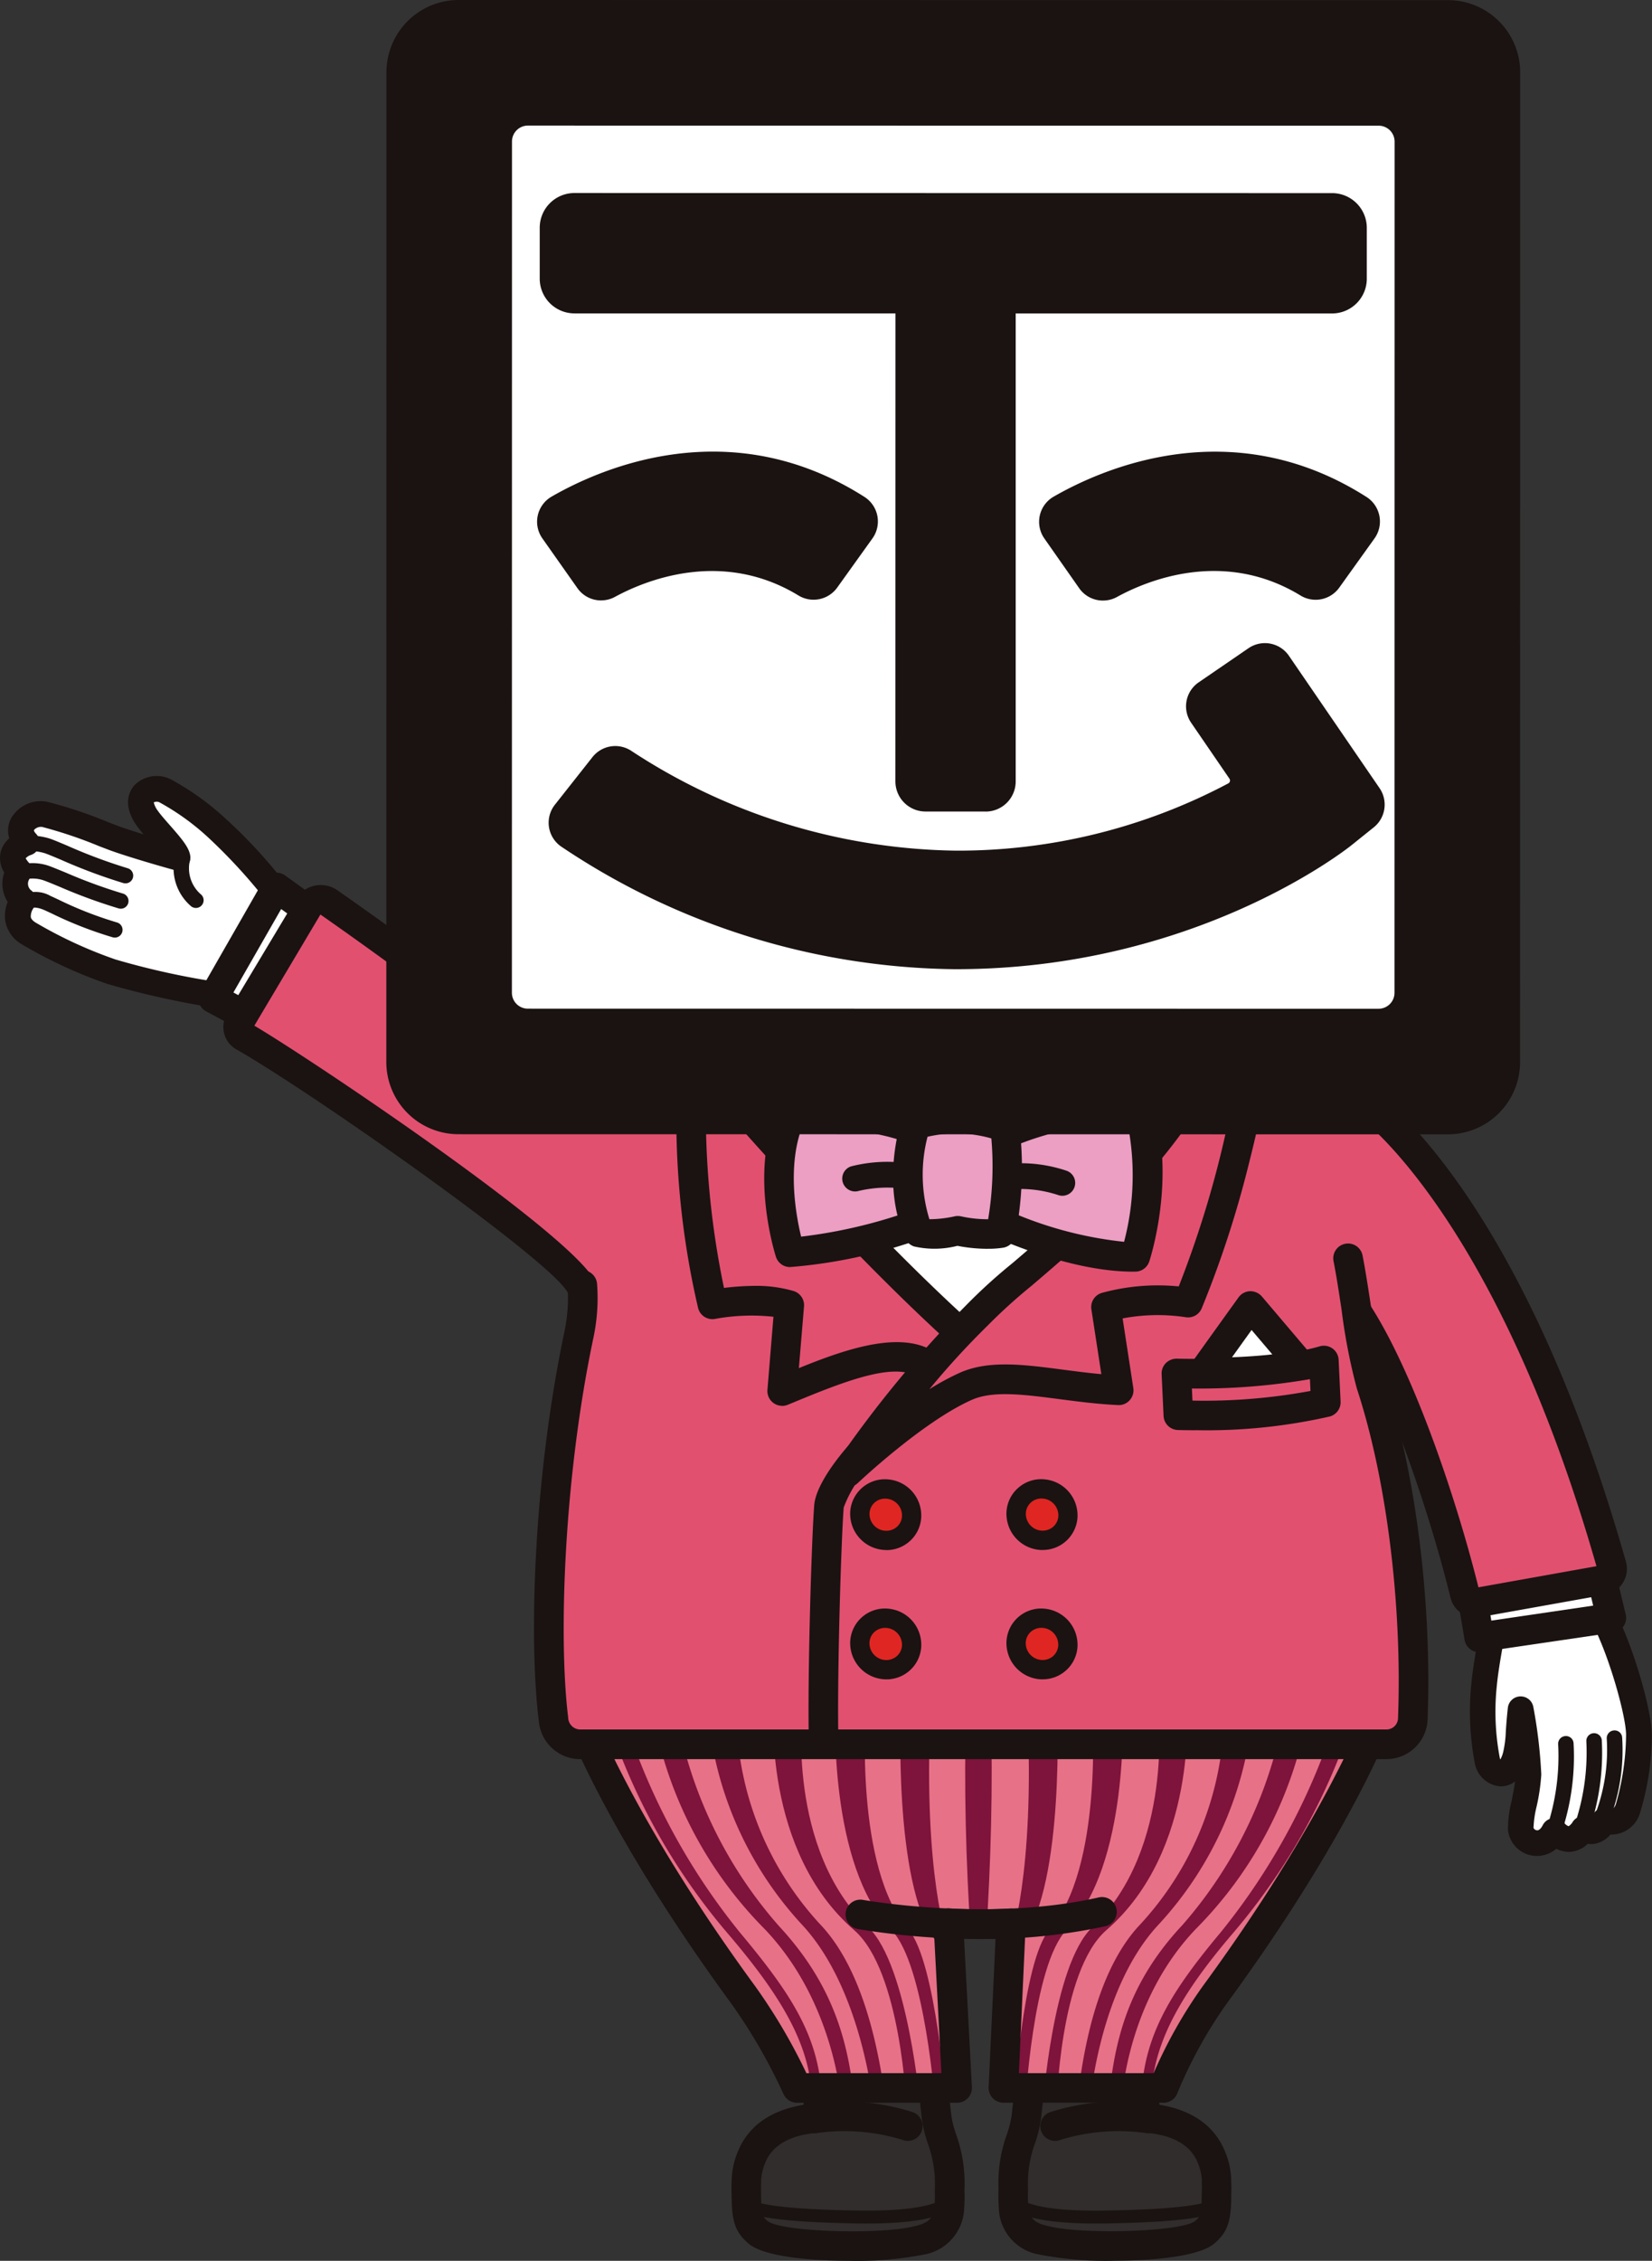 <svg id="グループ_26981" data-name="グループ 26981" xmlns="http://www.w3.org/2000/svg" xmlns:xlink="http://www.w3.org/1999/xlink" width="128.451" height="175.706" viewBox="0 0 128.451 175.706">
  <rect x="0" y="0" width="128.451" height="175.706" fill="#333333" stroke="none"/>
  <defs>
    <clipPath id="clip-path">
      <rect id="長方形_4360" data-name="長方形 4360" width="128.451" height="175.706" fill="none"/>
    </clipPath>
    <clipPath id="clip-path-2">
      <path id="パス_47513" data-name="パス 47513" d="M44.805,132.86s3.008,8.549,12.986,22.172a43.944,43.944,0,0,1,4.176,7.229H74.417l-1.258-12.813a56.469,56.469,0,0,0,5.919.009l-1.061,12.8H90.468a36.007,36.007,0,0,1,3.979-7.229c9.977-13.623,12.986-22.172,12.986-22.172Z" transform="translate(-44.805 -132.86)" fill="none"/>
    </clipPath>
  </defs>
  <g id="グループ_26975" data-name="グループ 26975">
    <g id="グループ_26974" data-name="グループ 26974" clip-path="url(#clip-path)">
      <path id="パス_47472" data-name="パス 47472" d="M17.787,77.474l4.269-7.318a38,38,0,0,0-5.076-5.7,20.226,20.226,0,0,0-4.115-2.985c-.917-.514-2.774.144-1.425,2.1.592.858,2.272,2.46,2.359,3.077-1.713-.47-4.023-1.167-5.039-1.553a41.678,41.678,0,0,0-5.317-1.814c-1.1-.2-2.564.946-1.365,2.216,0,0-1.967.642-.585,2.205a1.69,1.69,0,0,0,.309,2.27,1.713,1.713,0,0,0,.379,2.538,35.18,35.18,0,0,0,6.5,3.008,66.37,66.37,0,0,0,9.111,1.954" transform="translate(0 0.003)" fill="#fff"/>
      <path id="パス_47473" data-name="パス 47473" d="M17.787,78.474a1.024,1.024,0,0,1-.165-.014,67.991,67.991,0,0,1-9.25-1.986,36.469,36.469,0,0,1-6.745-3.128A2.616,2.616,0,0,1,.415,71.588,2.791,2.791,0,0,1,.6,70.1a2.636,2.636,0,0,1-.267-2.291,2.081,2.081,0,0,1-.268-1.639,2.1,2.1,0,0,1,.657-1.019A2.005,2.005,0,0,1,.88,63.564,2.664,2.664,0,0,1,3.623,62.3a34.218,34.218,0,0,1,4.8,1.6l.686.263c.459.174,1.212.42,2.054.68-.213-.252-.4-.488-.551-.7-1.165-1.689-.492-2.749-.149-3.126a2.429,2.429,0,0,1,2.885-.415,21.033,21.033,0,0,1,4.318,3.135A38.883,38.883,0,0,1,22.89,69.6a1,1,0,0,1,.03,1.056l-4.269,7.318a1,1,0,0,1-.864.5M1.993,66.707c.015,0,.069.131.248.334A1,1,0,0,1,2.3,68.29a.667.667,0,0,0,.17.941A1,1,0,0,1,2.6,70.58a1.107,1.107,0,0,0-.206.684c.009.051.038.212.344.415a34.3,34.3,0,0,0,6.246,2.888,60.415,60.415,0,0,0,8.291,1.805l3.593-6.159a42.815,42.815,0,0,0-4.576-5.033,19.042,19.042,0,0,0-3.911-2.836.5.5,0,0,0-.427.014,1.781,1.781,0,0,0,.314.646c.188.273.553.69.908,1.093.971,1.105,1.525,1.762,1.617,2.413a1,1,0,0,1-1.255,1.1c-1.689-.464-4.061-1.177-5.13-1.583l-.692-.264a34.269,34.269,0,0,0-4.449-1.5.732.732,0,0,0-.5.13.339.339,0,0,0-.131.141c0,.018.026.116.176.274a1,1,0,0,1-.417,1.638.946.946,0,0,0-.4.259h0" transform="translate(0 0.003)" fill="#1a1311"/>
      <path id="パス_47474" data-name="パス 47474" d="M15.232,70.562a.6.6,0,0,1-.362-.121,3.887,3.887,0,0,1-1.292-3.77.6.6,0,0,1,.715-.457.6.6,0,0,1,.458.712,2.679,2.679,0,0,0,.843,2.558.6.6,0,0,1-.362,1.078" transform="translate(0.001 0.003)" fill="#1a1311"/>
      <path id="パス_47475" data-name="パス 47475" d="M8.925,72.865a.665.665,0,0,1-.158-.021,30.584,30.584,0,0,1-4.762-1.86c-.226-.105-.413-.193-.555-.255-.777-.343-1.152-.134-1.168-.123a.616.616,0,0,1-.818-.185.589.589,0,0,1,.142-.806,2.36,2.36,0,0,1,2.327.016c.147.064.344.156.58.266a29.312,29.312,0,0,0,4.57,1.788.6.6,0,0,1-.158,1.18" transform="translate(0 0.003)" fill="#1a1311"/>
      <path id="パス_47476" data-name="パス 47476" d="M9.389,70.62a.667.667,0,0,1-.158-.021,41.68,41.68,0,0,1-4.589-1.681c-.59-.244-1.06-.44-1.324-.525a2.69,2.69,0,0,0-1.538-.009.6.6,0,0,1-.4-1.132,3.89,3.89,0,0,1,2.305,0c.282.091.784.3,1.414.557A40.444,40.444,0,0,0,9.547,69.44a.6.6,0,0,1-.158,1.18" transform="translate(0 0.003)" fill="#1a1311"/>
      <path id="パス_47477" data-name="パス 47477" d="M9.753,68.65a.667.667,0,0,1-.158-.021A42.7,42.7,0,0,1,4.76,66.824C4.2,66.587,3.751,66.4,3.5,66.313a3.785,3.785,0,0,0-1.438-.158.614.614,0,0,1-.663-.531.6.6,0,0,1,.532-.662,5.059,5.059,0,0,1,1.957.215c.261.089.736.288,1.335.541A41.376,41.376,0,0,0,9.911,67.47a.6.6,0,0,1-.158,1.18" transform="translate(0 0.003)" fill="#1a1311"/>
      <path id="パス_47478" data-name="パス 47478" d="M79.8,164.52l.408-3.64-.488-1.307.35,0-.35-.939,9.893.1-.833.926.833.009-.964,1.073.476,3.849c.656.079,3.863.238,5.032,2.965a4.857,4.857,0,0,1,.429,2.051,8.251,8.251,0,0,1,0,.935c0,1.914-.222,2.343-.916,2.938-1.454,1.256-9.813,1.326-12.509.621a2.675,2.675,0,0,1-2.355-2.571,12.224,12.224,0,0,1-.022-1.387c-.113-2.915.812-3.92,1.015-5.63" transform="translate(0.004 0.007)" fill="#302d2c"/>
      <path id="パス_47479" data-name="パス 47479" d="M86.57,175.7a27.289,27.289,0,0,1-5.7-.477,3.76,3.76,0,0,1-3.211-3.6,13.363,13.363,0,0,1-.024-1.519,11.016,11.016,0,0,1,.644-4.214,7.814,7.814,0,0,0,.377-1.5l.377-3.363-.39-1.05a1.144,1.144,0,0,1,.025-.866l-.026-.069a1.15,1.15,0,0,1,1.078-1.552h.012l9.892.1a1.151,1.151,0,0,1,1.039,1.618l0,0a1.151,1.151,0,0,1-.2,1.232l-.614.683.3,2.446c2.534.426,4.233,1.613,5.057,3.537a6.157,6.157,0,0,1,.527,2.522c.014.276.011.711,0,.952,0,2.08-.291,2.894-1.32,3.776-1.132.978-4.611,1.337-7.845,1.337m-5.451-15.657.163.438a1.138,1.138,0,0,1,.066.529l-.408,3.64v.007a9.907,9.907,0,0,1-.472,1.934,8.962,8.962,0,0,0-.535,3.515,12.149,12.149,0,0,0,.02,1.351c.073,1.009.574,1.318,1.476,1.535,2.725.712,10.441.457,11.49-.375.377-.323.517-.443.517-2.066a1.286,1.286,0,0,1,.011-.163c0-.065.006-.528,0-.646a1.338,1.338,0,0,1,.005-.29,4.289,4.289,0,0,0-.348-1.434c-.832-1.939-3.176-2.18-3.946-2.258l-.166-.018a1.151,1.151,0,0,1-1.005-1l-.477-3.85a1.154,1.154,0,0,1,.2-.805,1.1,1.1,0,0,1-.06-.214l-6.452-.068a1.06,1.06,0,0,1-.075.238M79.8,164.52h0Z" transform="translate(0.004 0.007)" fill="#1a1311"/>
      <path id="パス_47480" data-name="パス 47480" d="M82.037,166.378a1.15,1.15,0,0,1-.417-2.222,17.471,17.471,0,0,1,7.834-.659,1.15,1.15,0,0,1-.361,2.272,15.3,15.3,0,0,0-6.639.53,1.134,1.134,0,0,1-.417.079" transform="translate(0.004 0.007)" fill="#1a1311"/>
      <path id="パス_47481" data-name="パス 47481" d="M85.229,172.8c-6.168,0-6.868-1.3-6.934-1.716a.548.548,0,0,1,.357-.591.5.5,0,0,1,.625.332l.01.038c.213.193,1.447,1.028,6.707.93,6.538-.107,7.781-.626,7.966-.731a.5.5,0,0,1,.549-.126.5.5,0,0,1,.284.647c-.1.266-.418,1.072-8.784,1.21-.268,0-.529.007-.78.007" transform="translate(0.004 0.008)" fill="#1a1311"/>
      <path id="パス_47482" data-name="パス 47482" d="M72.822,164.52l-.408-3.64.488-1.307-.35,0,.35-.939-9.893.1.833.926-.833.009.964,1.073L63.5,164.6c-.656.079-3.863.238-5.032,2.965a4.841,4.841,0,0,0-.429,2.051,8.244,8.244,0,0,0,0,.935c0,1.914.222,2.343.916,2.938,1.454,1.256,9.813,1.326,12.509.621a2.673,2.673,0,0,0,2.354-2.571,12.006,12.006,0,0,0,.023-1.387c.113-2.915-.812-3.92-1.015-5.63" transform="translate(0.003 0.007)" fill="#302d2c"/>
      <path id="パス_47483" data-name="パス 47483" d="M66.062,175.7c-3.235,0-6.726-.358-7.864-1.341-1.025-.878-1.31-1.694-1.314-3.772-.015-.241-.018-.677,0-.952a6.178,6.178,0,0,1,.527-2.523c.824-1.923,2.524-3.111,5.057-3.537l.3-2.445-.614-.684a1.15,1.15,0,0,1-.2-1.232l0,0A1.15,1.15,0,0,1,63,157.591l9.893-.1a1.15,1.15,0,0,1,1.089,1.552l-.026.069a1.146,1.146,0,0,1,.025.867l-.39,1.049.376,3.364a7.863,7.863,0,0,0,.378,1.5,11.245,11.245,0,0,1,.644,4.308,12.057,12.057,0,0,1-.024,1.423,3.773,3.773,0,0,1-3.234,3.61,27.215,27.215,0,0,1-5.665.471m-1.151-15.613a1.151,1.151,0,0,1,.2.8l-.475,3.849a1.151,1.151,0,0,1-1.006,1l-.166.019c-.77.078-3.114.318-3.946,2.258a4.2,4.2,0,0,0-.346,1.442,1.963,1.963,0,0,1,0,.287c-.01.112-.006.575,0,.7,0,.026,0,.08,0,.106,0,1.623.14,1.743.515,2.064,1.048.833,8.764,1.089,11.47.382.924-.222,1.426-.531,1.5-1.541a10.892,10.892,0,0,0,.02-1.257,9.147,9.147,0,0,0-.536-3.609,9.8,9.8,0,0,1-.471-1.933v-.008l-.408-3.639a1.133,1.133,0,0,1,.066-.529l.163-.438a1.062,1.062,0,0,1-.075-.238l-6.452.067a1.191,1.191,0,0,1-.061.215" transform="translate(0.003 0.007)" fill="#1a1311"/>
      <path id="パス_47484" data-name="パス 47484" d="M70.581,166.378a1.134,1.134,0,0,1-.417-.079,15.3,15.3,0,0,0-6.639-.53,1.15,1.15,0,0,1-.361-2.272,17.5,17.5,0,0,1,7.834.659,1.15,1.15,0,0,1-.417,2.222" transform="translate(0.003 0.007)" fill="#1a1311"/>
      <path id="パス_47485" data-name="パス 47485" d="M67.389,172.8c-.251,0-.511,0-.78-.007-8.366-.138-8.681-.944-8.784-1.21a.5.5,0,0,1,.284-.647.5.5,0,0,1,.549.126c.185.1,1.429.624,7.966.731,5.257.089,6.494-.737,6.707-.93l.01-.038a.5.5,0,0,1,.625-.332.549.549,0,0,1,.357.591c-.066.413-.768,1.716-6.934,1.716" transform="translate(0.003 0.008)" fill="#1a1311"/>
      <path id="パス_47486" data-name="パス 47486" d="M124.464,125.29l-7.9-1s-.956,4.369-1.163,6.632a20.547,20.547,0,0,0,.252,5.921c.209.994,1.647,1.778,2.211-.446a30.214,30.214,0,0,0,.384-3.559,39.544,39.544,0,0,1,.6,5.037c-.055,1.533-.682,3.327-.6,4.266.089,1.024,1.736,1.787,2.609.158a1.292,1.292,0,0,0,2.276-.166s.907.713,1.627-.645a1.373,1.373,0,0,0,1.807-.876,20.68,20.68,0,0,0,.876-5.639c.076-1.645-1.482-7.13-2.978-9.679" transform="translate(0.005 0.006)" fill="#fff"/>
      <path id="パス_47487" data-name="パス 47487" d="M119.513,144.239a2.129,2.129,0,0,1-.444-.045,2.255,2.255,0,0,1-1.818-1.968,8.526,8.526,0,0,1,.272-2.232c.1-.517.212-1.048.275-1.553a1.77,1.77,0,0,1-1.143.386,2.192,2.192,0,0,1-1.983-1.782,21.26,21.26,0,0,1-.27-6.217c.211-2.3,1.142-6.573,1.182-6.755a1,1,0,0,1,1.1-.778l7.9,1a1,1,0,0,1,.736.486c1.574,2.681,3.2,8.387,3.115,10.232a21.175,21.175,0,0,1-.948,5.968,2.332,2.332,0,0,1-2.22,1.593h-.053a2.077,2.077,0,0,1-1.137.7,1.852,1.852,0,0,1-.636.025,2.15,2.15,0,0,1-1.418.622,2.353,2.353,0,0,1-1.019-.238,2.327,2.327,0,0,1-1.5.553m-1.268-12.4a1,1,0,0,1,.984.826,38.182,38.182,0,0,1,.618,5.245,15.673,15.673,0,0,1-.364,2.484,8.168,8.168,0,0,0-.24,1.662.308.308,0,0,0,.229.182c.231.059.41-.238.5-.412a1,1,0,0,1,1.679-.131.731.731,0,0,0,.32.233,1,1,0,0,0,.327-.35,1,1,0,0,1,1.382-.278,1.149,1.149,0,0,0,.194-.28,1,1,0,0,1,1.256-.46c.3.1.419-.1.508-.324a20.051,20.051,0,0,0,.8-5.309c.061-1.306-1.261-6.134-2.608-8.705l-6.486-.823c-.287,1.383-.812,4.048-.955,5.615a19.19,19.19,0,0,0,.235,5.623.317.317,0,0,0,.041.1,2.314,2.314,0,0,0,.223-.589,8.311,8.311,0,0,0,.2-1.58c.033-.481.072-1.062.159-1.842a1,1,0,0,1,.963-.888h.031" transform="translate(0.005 0.006)" fill="#1a1311"/>
      <path id="パス_47488" data-name="パス 47488" d="M120.818,142.906a.621.621,0,0,1-.21-.038.6.6,0,0,1-.352-.773,17.641,17.641,0,0,0,.894-6.533.6.6,0,0,1,.553-.643.591.591,0,0,1,.644.551,18.588,18.588,0,0,1-.967,7.045.6.6,0,0,1-.562.391" transform="translate(0.005 0.006)" fill="#1a1311"/>
      <path id="パス_47489" data-name="パス 47489" d="M122.953,142.742a.616.616,0,0,1-.209-.038.6.6,0,0,1-.353-.772,17.494,17.494,0,0,0,.95-6.586.6.6,0,1,1,1.2-.1,18.443,18.443,0,0,1-1.021,7.1.6.6,0,0,1-.562.392" transform="translate(0.006 0.006)" fill="#1a1311"/>
      <path id="パス_47490" data-name="パス 47490" d="M124.486,142.085a.608.608,0,0,1-.264-.062.6.6,0,0,1-.275-.8,14.1,14.1,0,0,0,.98-6.1.6.6,0,0,1,.555-.642.587.587,0,0,1,.643.554,15.1,15.1,0,0,1-1.1,6.713.6.6,0,0,1-.539.337" transform="translate(0.006 0.006)" fill="#1a1311"/>
      <path id="パス_47491" data-name="パス 47491" d="M20.031,79.441,16.568,77.58,21.5,68.966l3.419,2.467Z" transform="translate(0.001 0.003)" fill="#fff"/>
      <path id="パス_47492" data-name="パス 47492" d="M20.029,80.593a1.151,1.151,0,0,1-.544-.138l-3.463-1.861a1.151,1.151,0,0,1-.453-1.584L20.5,68.4a1.149,1.149,0,0,1,1.67-.362l3.42,2.467a1.15,1.15,0,0,1,.309,1.532l-4.892,8.009a1.147,1.147,0,0,1-.982.551m-1.877-3.465,1.464.786,3.769-6.171-1.52-1.1Z" transform="translate(0.001 0.003)" fill="#1a1311"/>
      <path id="パス_47493" data-name="パス 47493" d="M18.632,79.386a.838.838,0,0,0,.3,1.163c4.708,2.68,25.3,16.75,26.317,19.574l5.9,15.543,9.737-11.132L59.066,87.694l-12.952-2.2S36.056,77.448,25.571,70.13a1.109,1.109,0,0,0-1.585.34Z" transform="translate(0.001 0.003)" fill="#e25070"/>
      <path id="パス_47494" data-name="パス 47494" d="M51.153,116.816a1.074,1.074,0,0,1-.2-.019,1.15,1.15,0,0,1-.872-.723l-5.9-15.543c-.987-2.329-19.866-15.6-25.811-18.982a1.964,1.964,0,0,1-.937-1.222,1.985,1.985,0,0,1,.22-1.534L23,69.877a2.262,2.262,0,0,1,3.23-.691C35.747,75.829,45.022,83.157,46.6,84.41l12.66,2.149a1.151,1.151,0,0,1,.951,1.01l1.824,16.842a1.149,1.149,0,0,1-.278.88l-9.738,11.132a1.149,1.149,0,0,1-.865.394M19.776,79.711C24.259,82.353,45.11,96.341,46.33,99.734l5.218,13.733,8.144-9.31L58.017,88.681,45.922,86.627a1.16,1.16,0,0,1-.527-.235c-.1-.081-10.15-8.107-20.482-15.319Zm-.157.265v0" transform="translate(0.001 0.003)" fill="#1a1311"/>
      <path id="パス_47495" data-name="パス 47495" d="M124.291,121.594l.993,4.146-10.277,1.511-.735-4.361,3.757-1.037Z" transform="translate(0.005 0.006)" fill="#fff"/>
      <path id="パス_47496" data-name="パス 47496" d="M115.006,128.4a1.15,1.15,0,0,1-1.133-.96l-.734-4.363a1.147,1.147,0,0,1,.828-1.3l3.757-1.037a1.177,1.177,0,0,1,.257-.041l6.262-.258a1.148,1.148,0,0,1,1.166.881l.993,4.146a1.15,1.15,0,0,1-.951,1.405l-10.277,1.512a1.074,1.074,0,0,1-.168.013m.573-4.68.375,2.228,7.919-1.166-.48-2-5.185.213Z" transform="translate(0.005 0.006)" fill="#1a1311"/>
      <path id="パス_47497" data-name="パス 47497" d="M113.9,123.894c-1.708-7.015-5.709-19.037-9.612-23.59l-13.211.111.879-14.656,14.293.029s11,7.508,19.069,35.895a.891.891,0,0,1-.719,1.122l-9.729,1.74a.861.861,0,0,1-.969-.651" transform="translate(0.004 0.004)" fill="#e25070"/>
      <path id="パス_47498" data-name="パス 47498" d="M114.744,125.7a2,2,0,0,1-1.964-1.535c-1.556-6.389-5.334-17.975-9.036-22.708l-12.661.108a1.123,1.123,0,0,1-.843-.359,1.148,1.148,0,0,1-.314-.86l.879-14.657a1.15,1.15,0,0,1,1.148-1.082h0l14.293.029a1.155,1.155,0,0,1,.647.2c.463.316,11.439,8.071,19.527,36.531a2.044,2.044,0,0,1-1.652,2.574l-9.7,1.735a2.12,2.12,0,0,1-.325.024M104.285,99.154a1.148,1.148,0,0,1,.873.4c4.046,4.72,8.04,16.714,9.793,23.806l9.177-1.642C117,96.818,107.541,88.3,105.856,86.938l-12.82-.026L92.3,99.256l11.98-.1Zm20.109,22.52h0Z" transform="translate(0.004 0.004)" fill="#1a1311"/>
      <path id="パス_47499" data-name="パス 47499" d="M44.805,132.86s3.008,8.548,12.986,22.172a43.9,43.9,0,0,1,4.176,7.229H74.417l-1.258-12.814a55.654,55.654,0,0,0,5.918.009l-1.06,12.8H90.468a35.978,35.978,0,0,1,3.979-7.229c9.977-13.624,12.986-22.172,12.986-22.172Z" transform="translate(0.002 0.006)" fill="#e77187"/>
    </g>
  </g>
  <g id="グループ_26977" data-name="グループ 26977" transform="translate(44.807 132.866)">
    <g id="グループ_26976" data-name="グループ 26976" clip-path="url(#clip-path-2)">
      <path id="パス_47500" data-name="パス 47500" d="M72.351,133.16l-2.3-.449s-.646,13.559,2.68,18.1l.959.128s-1.919-5.181-1.343-17.779" transform="translate(-44.804 -132.86)" fill="#7e133b"/>
      <path id="パス_47501" data-name="パス 47501" d="M70.645,149.979c-4.221-4.8-3.326-16.949-3.326-16.949l-2.366-.191s-.576,12.152,4.349,17.14c2.656,2.69,3.427,13.815,3.427,13.815h.882s-.843-11.4-2.966-13.815" transform="translate(-44.804 -132.86)" fill="#7e133b"/>
      <path id="パス_47502" data-name="パス 47502" d="M75.11,133.031c-.162,5.679-.023,11.572.383,17.653h1.166c.393-6.045.546-11.945.383-17.653Z" transform="translate(-44.804 -132.86)" fill="#7e133b"/>
      <path id="パス_47503" data-name="パス 47503" d="M79.884,133.16l2.3-.449s.646,13.559-2.68,18.1l-.959.128s1.919-5.181,1.343-17.779" transform="translate(-44.803 -132.86)" fill="#7e133b"/>
      <path id="パス_47504" data-name="パス 47504" d="M81.59,149.979c4.221-4.8,3.326-16.949,3.326-16.949l2.366-.191s.576,12.152-4.349,17.14c-2.656,2.69-3.23,13.815-3.23,13.815h-.882s.646-11.4,2.769-13.815" transform="translate(-44.803 -132.86)" fill="#7e133b"/>
      <path id="パス_47505" data-name="パス 47505" d="M84.916,149.788c6.427-6.126,5.118-16.968,5.118-16.968l2.238-.128s.908,11.1-6.249,17.308c-3.665,3.178-3.876,13.795-3.876,13.795l-1.087.064s.762-11.12,3.856-14.071" transform="translate(-44.803 -132.86)" fill="#7e133b"/>
      <path id="パス_47506" data-name="パス 47506" d="M88.686,149.523a24.528,24.528,0,0,0,6.491-16.641l2.238-.128a27.878,27.878,0,0,1-7.374,16.857c-4.648,5.019-5.314,14.006-5.314,14.006l-1.087.064c.256,0,.538-9.458,5.046-14.158" transform="translate(-44.803 -132.86)" fill="#7e133b"/>
      <path id="パス_47507" data-name="パス 47507" d="M91.887,149.66a34.054,34.054,0,0,0,7.93-16.373l1.855-.128A31.6,31.6,0,0,1,93,149.887c-5.627,5.859-5.83,13.908-5.83,13.908l-1.024-.064c.448-4.669,1.288-9.285,5.737-14.071" transform="translate(-44.803 -132.86)" fill="#7e133b"/>
      <path id="パス_47508" data-name="パス 47508" d="M94.813,150.293a50.849,50.849,0,0,0,9.217-17.262l1.318.033a48.891,48.891,0,0,1-9.42,17.1c-4.523,5.268-6.435,9.084-6.435,13.306l-.767-.191c.128-4.925,2.17-8.287,6.087-12.991" transform="translate(-44.803 -132.86)" fill="#7e133b"/>
      <path id="パス_47509" data-name="パス 47509" d="M67.515,149.788C61.088,143.661,62.4,132.82,62.4,132.82l-2.238-.128s-.908,11.1,6.249,17.308c3.665,3.178,4.073,13.795,4.073,13.795l1.087.064s-.959-11.12-4.053-14.071" transform="translate(-44.804 -132.86)" fill="#7e133b"/>
      <path id="パス_47510" data-name="パス 47510" d="M63.745,149.523a24.528,24.528,0,0,1-6.491-16.641l-2.238-.128a27.878,27.878,0,0,0,7.374,16.857c4.648,5.019,5.511,14.006,5.511,14.006l1.087.064c-.256,0-.735-9.458-5.243-14.158" transform="translate(-44.805 -132.86)" fill="#7e133b"/>
      <path id="パス_47511" data-name="パス 47511" d="M60.544,149.66a34.054,34.054,0,0,1-7.93-16.373l-1.855-.128a31.6,31.6,0,0,0,8.668,16.728c5.627,5.859,6.027,13.908,6.027,13.908l1.023-.064c-.447-4.669-1.484-9.285-5.933-14.071" transform="translate(-44.805 -132.86)" fill="#7e133b"/>
      <path id="パス_47512" data-name="パス 47512" d="M57.618,150.293A50.849,50.849,0,0,1,48.4,133.031l-1.318.033a48.89,48.89,0,0,0,9.42,17.1c4.523,5.268,6.631,9.084,6.631,13.306l.768-.191c-.128-4.925-2.367-8.287-6.284-12.991" transform="translate(-44.805 -132.86)" fill="#7e133b"/>
    </g>
  </g>
  <g id="グループ_26979" data-name="グループ 26979">
    <g id="グループ_26978" data-name="グループ 26978" clip-path="url(#clip-path)">
      <path id="パス_47514" data-name="パス 47514" d="M90.468,163.412H78.018a1.152,1.152,0,0,1-1.149-1.2l.537-11.547c-.924.031-1.645.024-2.447-.006l.608,11.546a1.152,1.152,0,0,1-1.149,1.211H61.967a1.153,1.153,0,0,1-1.053-.687,42.938,42.938,0,0,0-4.05-7.013c-9.963-13.6-13.019-22.115-13.144-22.47a1.151,1.151,0,0,1,1.085-1.532h62.628a1.151,1.151,0,0,1,1.085,1.532c-.125.355-3.179,8.865-13.143,22.47a35.155,35.155,0,0,0-3.836,6.966,1.149,1.149,0,0,1-1.071.734m-11.246-2.3H89.7a36.727,36.727,0,0,1,3.818-6.759c7.359-10.049,10.9-17.331,12.2-20.342H46.515c1.312,3.017,4.86,10.315,12.2,20.342a44.281,44.281,0,0,1,3.982,6.759h10.5l-.61-11.6a1.15,1.15,0,0,1,.335-.874,1.187,1.187,0,0,1,.874-.335,36.471,36.471,0,0,0,4.746.01,1.174,1.174,0,0,1,.872.332,1.147,1.147,0,0,1,.338.87Z" transform="translate(0.002 0.006)" fill="#1a1311"/>
      <path id="パス_47515" data-name="パス 47515" d="M76.231,150.687a57.9,57.9,0,0,1-9.521-.771,1.15,1.15,0,1,1,.414-2.262c.1.016,9.777,1.743,18.319-.2a1.15,1.15,0,0,1,.512,2.242,44.386,44.386,0,0,1-9.723.993" transform="translate(0.003 0.007)" fill="#1a1311"/>
      <path id="パス_47516" data-name="パス 47516" d="M45.279,99.867a13.766,13.766,0,0,1-.255,3.83c-2.431,11.48-2.728,23.914-1.987,29.917a2.076,2.076,0,0,0,2.009,1.947h62.8a2.042,2.042,0,0,0,2.009-2.032c.306-8.175-.753-18.373-3.262-25.968-.7-2.129-1.192-6.8-1.779-9.769" transform="translate(0.002 0.004)" fill="#e25070"/>
      <path id="パス_47517" data-name="パス 47517" d="M107.843,136.713h-62.8a3.23,3.23,0,0,1-3.15-2.957c-.808-6.54-.379-19.048,2-30.3a12.646,12.646,0,0,0,.232-3.537,1.15,1.15,0,0,1,2.3-.109,14.816,14.816,0,0,1-.279,4.123c-2.305,10.883-2.736,23.342-1.97,29.538a.951.951,0,0,0,.867.937h62.8a.9.9,0,0,0,.859-.926c.33-8.785-.9-18.582-3.2-25.563a45.4,45.4,0,0,1-1.192-6.146c-.21-1.378-.409-2.679-.623-3.76a1.15,1.15,0,0,1,2.256-.448c.223,1.132.435,2.52.64,3.862a45.05,45.05,0,0,0,1.1,5.771c2.387,7.224,3.658,17.329,3.319,26.371a3.2,3.2,0,0,1-3.158,3.14" transform="translate(0.002 0.004)" fill="#1a1311"/>
      <path id="パス_47518" data-name="パス 47518" d="M53.093,84.111s21.1,22.109,21.365,22.022S96.645,84.44,96.645,84.44L74.622,84.6Z" transform="translate(0.002 0.004)" fill="#fff"/>
      <path id="パス_47519" data-name="パス 47519" d="M74.523,107.289c-.9,0-2.928-2.129-22.262-22.384a1.15,1.15,0,0,1-.22-1.259,1.132,1.132,0,0,1,1.078-.684l21.53.493,21.987-.165a1.233,1.233,0,0,1,1.071.71,1.153,1.153,0,0,1-.255,1.26c-22.117,21.8-22.29,21.853-22.635,21.966a.916.916,0,0,1-.294.063M55.842,85.324c7,7.323,16.037,16.719,18.611,19.251,2.652-2.532,12.037-11.748,19.365-18.964l-19.187.144Z" transform="translate(0.002 0.004)" fill="#1a1311"/>
      <path id="パス_47520" data-name="パス 47520" d="M73.307,107.613c-1.808-4.108-7.724-1.479-12.491.493l.55-6.669a13.849,13.849,0,0,0-5.973-.069A64.377,64.377,0,0,1,53.761,85.1h3.111s11.941,13.857,21.195,21.42Z" transform="translate(0.002 0.004)" fill="#e25070"/>
      <path id="パス_47521" data-name="パス 47521" d="M60.816,109.255a1.15,1.15,0,0,1-1.146-1.245l.468-5.677a15.746,15.746,0,0,0-4.582.173,1.145,1.145,0,0,1-1.285-.885,65,65,0,0,1-1.658-16.592,1.15,1.15,0,0,1,1.148-1.082h3.111a1.151,1.151,0,0,1,.871.4c.119.138,11.983,13.868,21.052,21.28a1.151,1.151,0,0,1-.47,2.012l-4.76,1.1a1.149,1.149,0,0,1-1.31-.658c-1.2-2.72-5.283-1.282-10.5.885l-.5.206a1.144,1.144,0,0,1-.44.088M58.7,99.931a10.313,10.313,0,0,1,3,.4,1.152,1.152,0,0,1,.814,1.2l-.4,4.793c4.279-1.739,9.461-3.49,11.779-.027l1.671-.385c-8.006-6.949-17.32-17.491-19.219-19.665H54.88a66.351,66.351,0,0,0,1.412,13.843,21.026,21.026,0,0,1,2.405-.159" transform="translate(0.002 0.004)" fill="#1a1311"/>
      <path id="パス_47522" data-name="パス 47522" d="M86.988,108.041l-.994-6.46a15.5,15.5,0,0,1,6.39-.355,74.657,74.657,0,0,0,4.588-15.8c-1.679-.689-3.162-.685-3.287-.986l-.493-.493c-5.4,9.3-14.576,15.314-17.279,18.323a88.639,88.639,0,0,0-10,12.142s5.127-4.875,9.177-6.675c2.888-1.284,7.171.08,11.9.305" transform="translate(0.003 0.004)" fill="#e25070"/>
      <path id="パス_47523" data-name="パス 47523" d="M65.914,115.562a1.151,1.151,0,0,1-.956-1.79,89.43,89.43,0,0,1,10.158-12.332,42.51,42.51,0,0,1,3.6-3.271c3.856-3.29,9.684-8.264,13.481-14.8a1.147,1.147,0,0,1,.846-.563,1.164,1.164,0,0,1,.962.327l.41.41c.122.032.28.059.464.1a13.751,13.751,0,0,1,2.527.719,1.171,1.171,0,0,1,.333.207c.5.452.693.62-.7,6.124a80.63,80.63,0,0,1-3.6,10.977,1.146,1.146,0,0,1-1.229.7,14.586,14.586,0,0,0-4.924.091l.832,5.412a1.15,1.15,0,0,1-.282.945,1.124,1.124,0,0,1-.909.378c-1.59-.075-3.094-.271-4.549-.461-2.778-.362-5.176-.676-6.825.058-3.819,1.7-8.8,6.41-8.852,6.458a1.152,1.152,0,0,1-.792.317M93.5,85.661c-3.97,6.307-9.535,11.056-13.289,14.259a42.448,42.448,0,0,0-3.442,3.12,62.721,62.721,0,0,0-4.51,4.926,19.469,19.469,0,0,1,2.366-1.28c2.24-1,4.935-.646,8.057-.238.962.126,1.946.254,2.95.346l-.775-5.038a1.151,1.151,0,0,1,.827-1.282,16.492,16.492,0,0,1,5.966-.5A80.585,80.585,0,0,0,95.691,86.2c-.465-.135-.9-.224-1.273-.3a6.344,6.344,0,0,1-.919-.234M94.748,84v0" transform="translate(0.003 0.004)" fill="#1a1311"/>
      <path id="パス_47524" data-name="パス 47524" d="M102.934,105.737c-4.183,1.221-11.468,1.006-11.468,1.006l.152,3.242s7.284.216,11.468-1.006Z" transform="translate(0.004 0.005)" fill="#e25070"/>
      <path id="パス_47525" data-name="パス 47525" d="M92.967,111.151c-.794,0-1.307-.015-1.384-.017a1.149,1.149,0,0,1-1.114-1.1l-.151-3.242a1.14,1.14,0,0,1,.328-.859,1.193,1.193,0,0,1,.854-.344c.07,0,7.153.2,11.111-.96a1.148,1.148,0,0,1,1.47,1.05l.153,3.243a1.149,1.149,0,0,1-.827,1.157,43.179,43.179,0,0,1-10.44,1.068m-.251-2.3a45.194,45.194,0,0,0,9.177-.75l-.043-.915a50.825,50.825,0,0,1-9.178.726Z" transform="translate(0.004 0.005)" fill="#1a1311"/>
      <path id="パス_47526" data-name="パス 47526" d="M93.512,106.68a45,45,0,0,0,7.626-.589l-3.905-4.6s-2.341,3.252-3.721,5.185" transform="translate(0.004 0.005)" fill="#fff"/>
      <path id="パス_47527" data-name="パス 47527" d="M93.513,107.83a1.15,1.15,0,0,1-.935-1.819c1.38-1.934,3.722-5.188,3.722-5.188a1.154,1.154,0,0,1,.888-.478,1.192,1.192,0,0,1,.922.406l3.905,4.6a1.149,1.149,0,0,1-.66,1.874,46.077,46.077,0,0,1-7.838.609Zm3.8-4.47c-.432.6-.979,1.362-1.523,2.121,1.009-.04,2.087-.109,3.134-.225Z" transform="translate(0.004 0.005)" fill="#1a1311"/>
      <path id="パス_47528" data-name="パス 47528" d="M88.55,86.174s-4.592-.689-11.7,2.509l-.087,5.93s6.324,3.133,11.507,3.062c0,0,1.988-6.034.284-11.5" transform="translate(0.004 0.004)" fill="#ec9ec3"/>
      <path id="パス_47529" data-name="パス 47529" d="M88.093,98.827c-5.357,0-11.579-3.049-11.845-3.181a1.152,1.152,0,0,1-.639-1.047l.087-5.931a1.151,1.151,0,0,1,.678-1.033c7.335-3.3,12.147-2.626,12.347-2.6a1.154,1.154,0,0,1,.927.8c1.793,5.752-.205,11.944-.29,12.2a1.147,1.147,0,0,1-1.077.79h-.188M77.92,93.884A29.99,29.99,0,0,0,87.4,96.508a20.382,20.382,0,0,0,.262-9.238,24.006,24.006,0,0,0-9.675,2.172Z" transform="translate(0.003 0.004)" fill="#1a1311"/>
      <path id="パス_47530" data-name="パス 47530" d="M72.54,94.7a38.676,38.676,0,0,1-11.111,2.624s-1.988-6.177.106-10.717c0,0,6.685-.6,11.188,1.934S72.54,94.7,72.54,94.7" transform="translate(0.003 0.004)" fill="#ec9ec3"/>
      <path id="パス_47531" data-name="パス 47531" d="M61.429,98.471a1.15,1.15,0,0,1-1.1-.8c-.087-.27-2.1-6.66.157-11.551a1.148,1.148,0,0,1,.941-.664c.287-.027,7.094-.606,11.855,2.077a4.315,4.315,0,0,1,2.531,3.4c.179,2.467-2.293,4.451-2.575,4.67a1.135,1.135,0,0,1-.266.153,39.366,39.366,0,0,1-11.5,2.71h-.047m.894-10.76c-1.1,3.045-.429,6.756-.031,8.4a39.03,39.03,0,0,0,9.657-2.419c.533-.454,1.648-1.617,1.574-2.594-.041-.547-.5-1.072-1.366-1.559-3.338-1.881-8.081-1.9-9.834-1.829M72.54,94.7h0Z" transform="translate(0.003 0.004)" fill="#1a1311"/>
      <path id="パス_47532" data-name="パス 47532" d="M71.206,87.332s-1.539,4.479.231,8.446a7.261,7.261,0,0,0,3.031-.132,10.08,10.08,0,0,0,3.344.185,26.32,26.32,0,0,0,.31-8.173c-1.944-.941-4.255-.83-6.916-.326" transform="translate(0.003 0.004)" fill="#ec9ec3"/>
      <path id="パス_47533" data-name="パス 47533" d="M76.813,97.05a12.264,12.264,0,0,1-2.372-.23,7.178,7.178,0,0,1-3.379.046,1.148,1.148,0,0,1-.674-.618c-1.933-4.332-.338-9.088-.27-9.289a1.151,1.151,0,0,1,.874-.756c2.4-.455,5.19-.761,7.632.42a1.148,1.148,0,0,1,.632.835,27.253,27.253,0,0,1-.316,8.6,1.15,1.15,0,0,1-.931.905,7.3,7.3,0,0,1-1.2.085M74.468,94.5a1.192,1.192,0,0,1,.273.033,9.789,9.789,0,0,0,2.089.221h0a24.9,24.9,0,0,0,.249-6.283,9.95,9.95,0,0,0-4.962-.128,11.765,11.765,0,0,0,.145,6.409,9.26,9.26,0,0,0,2-.233,1.167,1.167,0,0,1,.2-.019" transform="translate(0.003 0.004)" fill="#1a1311"/>
      <path id="パス_47534" data-name="パス 47534" d="M82.6,92.929a.973.973,0,0,1-.313-.051,9.341,9.341,0,0,0-3.715-.445,1,1,0,0,1-.272-1.982,11.136,11.136,0,0,1,4.613.529,1,1,0,0,1-.313,1.949" transform="translate(0.004 0.004)" fill="#1a1311"/>
      <path id="パス_47535" data-name="パス 47535" d="M66.479,92.594a1,1,0,0,1-.3-1.952,11.456,11.456,0,0,1,4.45-.234,1,1,0,1,1-.24,1.987,9.719,9.719,0,0,0-3.617.156,1.008,1.008,0,0,1-.289.043" transform="translate(0.003 0.004)" fill="#1a1311"/>
      <path id="パス_47536" data-name="パス 47536" d="M68.711,119.7a2.063,2.063,0,0,1-1.855-2.191,1.956,1.956,0,0,1,2.164-1.789,2.062,2.062,0,0,1,1.855,2.191,1.955,1.955,0,0,1-2.164,1.789" transform="translate(0.003 0.005)" fill="#e02623"/>
      <path id="パス_47537" data-name="パス 47537" d="M68.919,120.461a2.743,2.743,0,0,1-.284-.015,2.818,2.818,0,0,1-2.527-2.994,2.705,2.705,0,0,1,2.987-2.477,2.817,2.817,0,0,1,2.528,3,2.675,2.675,0,0,1-.955,1.857,2.712,2.712,0,0,1-1.749.634m-.1-4a1.226,1.226,0,0,0-.788.283,1.189,1.189,0,0,0-.423.825,1.309,1.309,0,0,0,1.181,1.386h0a1.263,1.263,0,0,0,.919-.277,1.181,1.181,0,0,0,.422-.823,1.31,1.31,0,0,0-1.181-1.387c-.044,0-.088-.007-.131-.007" transform="translate(0.003 0.005)" fill="#1a1311"/>
      <path id="パス_47538" data-name="パス 47538" d="M80.861,119.7a2.063,2.063,0,0,1-1.855-2.191,1.956,1.956,0,0,1,2.165-1.789,2.062,2.062,0,0,1,1.854,2.191,1.955,1.955,0,0,1-2.164,1.789" transform="translate(0.004 0.005)" fill="#e02623"/>
      <path id="パス_47539" data-name="パス 47539" d="M81.07,120.461a2.751,2.751,0,0,1-.284-.015,2.817,2.817,0,0,1-2.527-3,2.671,2.671,0,0,1,.955-1.857,2.7,2.7,0,0,1,2.032-.619,2.818,2.818,0,0,1,2.528,2.994,2.7,2.7,0,0,1-2.7,2.492m-.1-4a1.222,1.222,0,0,0-.789.284,1.18,1.18,0,0,0-.422.823,1.309,1.309,0,0,0,1.181,1.387h0a1.269,1.269,0,0,0,.918-.276,1.191,1.191,0,0,0,.423-.825,1.31,1.31,0,0,0-1.181-1.386c-.044,0-.088-.007-.131-.007" transform="translate(0.004 0.005)" fill="#1a1311"/>
      <path id="パス_47540" data-name="パス 47540" d="M68.711,129.75a2.063,2.063,0,0,1-1.855-2.191,1.956,1.956,0,0,1,2.164-1.789,2.062,2.062,0,0,1,1.855,2.191,1.955,1.955,0,0,1-2.164,1.789" transform="translate(0.003 0.006)" fill="#e02623"/>
      <path id="パス_47541" data-name="パス 47541" d="M68.918,130.512a2.656,2.656,0,0,1-.281-.015h0a2.821,2.821,0,0,1-2.528-3,2.705,2.705,0,0,1,2.987-2.477,2.818,2.818,0,0,1,2.528,3,2.68,2.68,0,0,1-.954,1.857,2.711,2.711,0,0,1-1.751.635m-.132-1.507a1.258,1.258,0,0,0,.919-.278,1.184,1.184,0,0,0,.422-.824,1.309,1.309,0,0,0-1.182-1.386,1.237,1.237,0,0,0-.918.277,1.187,1.187,0,0,0-.423.824,1.312,1.312,0,0,0,1.182,1.387" transform="translate(0.003 0.006)" fill="#1a1311"/>
      <path id="パス_47542" data-name="パス 47542" d="M80.861,129.75a2.063,2.063,0,0,1-1.855-2.191,1.956,1.956,0,0,1,2.165-1.789,2.062,2.062,0,0,1,1.854,2.191,1.955,1.955,0,0,1-2.164,1.789" transform="translate(0.004 0.006)" fill="#e02623"/>
      <path id="パス_47543" data-name="パス 47543" d="M81.068,130.512a2.671,2.671,0,0,1-.281-.015h0a2.819,2.819,0,0,1-2.528-3,2.7,2.7,0,0,1,2.987-2.476,2.821,2.821,0,0,1,2.528,2.994,2.683,2.683,0,0,1-.956,1.859,2.712,2.712,0,0,1-1.749.634m-.132-1.507a1.245,1.245,0,0,0,.918-.277,1.191,1.191,0,0,0,.423-.826,1.31,1.31,0,0,0-1.182-1.385,1.242,1.242,0,0,0-.92.278,1.186,1.186,0,0,0-.421.822,1.312,1.312,0,0,0,1.182,1.388" transform="translate(0.004 0.006)" fill="#1a1311"/>
      <path id="パス_47544" data-name="パス 47544" d="M64.035,136.411a1.149,1.149,0,0,1-1.149-1.127c-.108-5.256.223-15.766.42-18.306.124-1.611,1.989-3.869,2.558-4.522a1.15,1.15,0,0,1,1.735,1.51,9.436,9.436,0,0,0-2,3.189c-.193,2.505-.519,12.885-.414,18.082a1.149,1.149,0,0,1-1.126,1.173h-.023" transform="translate(0.003 0.005)" fill="#1a1311"/>
      <path id="パス_47545" data-name="パス 47545" d="M112.578,86.909,35.645,86.9a4.359,4.359,0,0,1-4.358-4.359L31.3,5.607A4.357,4.357,0,0,1,35.656,1.25l76.933.01a4.359,4.359,0,0,1,4.358,4.359l-.011,76.933a4.358,4.358,0,0,1-4.358,4.357" transform="translate(0.001 0)" fill="#1a1311"/>
      <path id="パス_47546" data-name="パス 47546" d="M112.578,88.159h0L35.644,88.15a5.616,5.616,0,0,1-5.607-5.609l.011-76.934A5.614,5.614,0,0,1,35.656,0l76.933.011A5.613,5.613,0,0,1,118.2,5.619l-.01,76.933a5.615,5.615,0,0,1-5.608,5.607M35.656,2.5a3.111,3.111,0,0,0-3.108,3.107l-.011,76.934a3.114,3.114,0,0,0,3.108,3.109l76.933.009a3.113,3.113,0,0,0,3.108-3.108l.01-76.932a3.11,3.11,0,0,0-3.107-3.108Z" transform="translate(0.001)" fill="#1a1311"/>
      <path id="パス_47547" data-name="パス 47547" d="M107.188,78.4l-66.152-.009A1.238,1.238,0,0,1,39.8,77.151L39.807,11A1.239,1.239,0,0,1,41.045,9.76l66.152.009a1.239,1.239,0,0,1,1.238,1.239l-.008,66.152a1.239,1.239,0,0,1-1.239,1.238" transform="translate(0.002 0)" fill="#fff"/>
      <path id="パス_47548" data-name="パス 47548" d="M103.575,16.006,44.664,16a1.7,1.7,0,0,0-1.7,1.7v3.953a1.7,1.7,0,0,0,1.7,1.7l25.962,0,0,37.374a1.34,1.34,0,0,0,1.34,1.34h4.673a1.34,1.34,0,0,0,1.34-1.34l0-37.374,25.6,0a1.7,1.7,0,0,0,1.7-1.7V17.706a1.7,1.7,0,0,0-1.7-1.7" transform="translate(0.002 0.001)" fill="#1a1311"/>
      <path id="パス_47549" data-name="パス 47549" d="M76.634,63.069H71.96a2.342,2.342,0,0,1-2.34-2.339l.006-36.375-24.962,0a2.7,2.7,0,0,1-2.7-2.7V17.7a2.7,2.7,0,0,1,2.7-2.7h0l58.909.008a2.7,2.7,0,0,1,2.7,2.7v3.952a2.7,2.7,0,0,1-2.7,2.7l-24.6,0,0,36.375a2.342,2.342,0,0,1-2.341,2.339M44.664,17a.7.7,0,0,0-.7.7v3.953a.7.7,0,0,0,.7.7l25.962,0a1,1,0,0,1,1,1L71.62,60.729a.34.34,0,0,0,.34.339h4.673a.341.341,0,0,0,.341-.339l0-37.375a1,1,0,0,1,1-1l25.6,0a.7.7,0,0,0,.7-.7V17.707a.7.7,0,0,0-.7-.7L44.665,17Z" transform="translate(0.002 0.001)" fill="#1a1311"/>
      <path id="パス_47550" data-name="パス 47550" d="M45.714,45.133,42.99,41.268a1.251,1.251,0,0,1,.4-1.808c3.318-1.911,13.176-6.445,23.29,0a1.263,1.263,0,0,1,.349,1.8l-2.748,3.834a1.249,1.249,0,0,1-1.666.338c-6.463-3.944-12.89-1.216-15.267.079a1.255,1.255,0,0,1-1.629-.373" transform="translate(0.002 0.002)" fill="#1a1311"/>
      <path id="パス_47551" data-name="パス 47551" d="M46.736,46.662a2.246,2.246,0,0,1-1.84-.952l-2.723-3.865a2.251,2.251,0,0,1,.713-3.25c3.836-2.212,13.885-6.631,24.326.021a2.263,2.263,0,0,1,.625,3.223l-2.748,3.834a2.263,2.263,0,0,1-3,.609c-5.993-3.655-11.974-1.145-14.267.1a2.265,2.265,0,0,1-1.086.278m-.205-2.1a.257.257,0,0,0,.334.07c2.6-1.416,9.385-4.251,16.265-.053a.255.255,0,0,0,.334-.068l2.748-3.834a.253.253,0,0,0,.042-.2.262.262,0,0,0-.117-.173c-9.516-6.063-18.732-2-22.252.025a.242.242,0,0,0-.12.161.264.264,0,0,0,.042.205Z" transform="translate(0.002 0.002)" fill="#1a1311"/>
      <path id="パス_47552" data-name="パス 47552" d="M84.728,45.139l-2.71-3.866a1.252,1.252,0,0,1,.4-1.806c3.315-1.91,13.175-6.449,23.292,0a1.263,1.263,0,0,1,.35,1.8l-2.748,3.834a1.251,1.251,0,0,1-1.668.337c-6.48-3.957-12.891-1.224-15.277.085a1.257,1.257,0,0,1-1.636-.377" transform="translate(0.004 0.002)" fill="#1a1311"/>
      <path id="パス_47553" data-name="パス 47553" d="M85.755,46.673a2.247,2.247,0,0,1-1.846-.959h0L81.2,41.847a2.255,2.255,0,0,1,.716-3.246c3.838-2.211,13.89-6.633,24.33.019a2.262,2.262,0,0,1,.625,3.223l-2.748,3.834a2.258,2.258,0,0,1-3,.607c-6.009-3.668-11.985-1.146-14.275.109a2.252,2.252,0,0,1-1.089.279m-.208-2.107a.255.255,0,0,0,.336.074c2.6-1.424,9.375-4.276,16.279-.061a.251.251,0,0,0,.334-.067l2.748-3.834a.25.25,0,0,0,.042-.2.26.26,0,0,0-.116-.172c-9.518-6.066-18.737-2-22.257.027a.241.241,0,0,0-.118.162.249.249,0,0,0,.042.2Z" transform="translate(0.004 0.002)" fill="#1a1311"/>
      <path id="パス_47554" data-name="パス 47554" d="M74.326,74.323A54.513,54.513,0,0,1,44.2,64.967a1.254,1.254,0,0,1-.268-1.808l2.924-3.705a1.252,1.252,0,0,1,1.686-.263A47.819,47.819,0,0,0,74.327,67.11a46.044,46.044,0,0,0,21.641-5.344,1.255,1.255,0,0,0,.444-1.817L93.434,55.6a1.254,1.254,0,0,1,.326-1.744L97.641,51.2a1.256,1.256,0,0,1,1.744.326l7.056,10.3a1.254,1.254,0,0,1-.249,1.687l-1.7,1.365c-.48.386-11.974,9.447-30.166,9.445" transform="translate(0.002 0.002)" fill="#1a1311"/>
      <path id="パス_47555" data-name="パス 47555" d="M74.332,75.323h-.006a55.9,55.9,0,0,1-30.7-9.536,2.252,2.252,0,0,1-.483-3.247l2.925-3.705a2.262,2.262,0,0,1,3.032-.472,47.078,47.078,0,0,0,25.226,7.746h.005A44.859,44.859,0,0,0,95.5,60.884a.255.255,0,0,0,.091-.371l-2.978-4.347a2.257,2.257,0,0,1,.585-3.135l3.881-2.658a2.261,2.261,0,0,1,3.135.586l7.056,10.3a2.263,2.263,0,0,1-.448,3.032l-1.7,1.365c-.491.4-12.254,9.666-30.786,9.666m-.006-2h.006c17.84,0,29.064-8.849,29.534-9.226l1.7-1.364a.256.256,0,0,0,.051-.342l-7.058-10.3a.253.253,0,0,0-.354-.067l-3.88,2.658a.254.254,0,0,0-.065.354l2.977,4.349a2.253,2.253,0,0,1-.8,3.263,46.882,46.882,0,0,1-22.108,5.462h-.005a49.154,49.154,0,0,1-26.347-8.09.252.252,0,0,0-.341.054l-2.924,3.705a.254.254,0,0,0,.055.368,53.8,53.8,0,0,0,29.556,9.177" transform="translate(0.002 0.002)" fill="#1a1311"/>
    </g>
  </g>
</svg>
